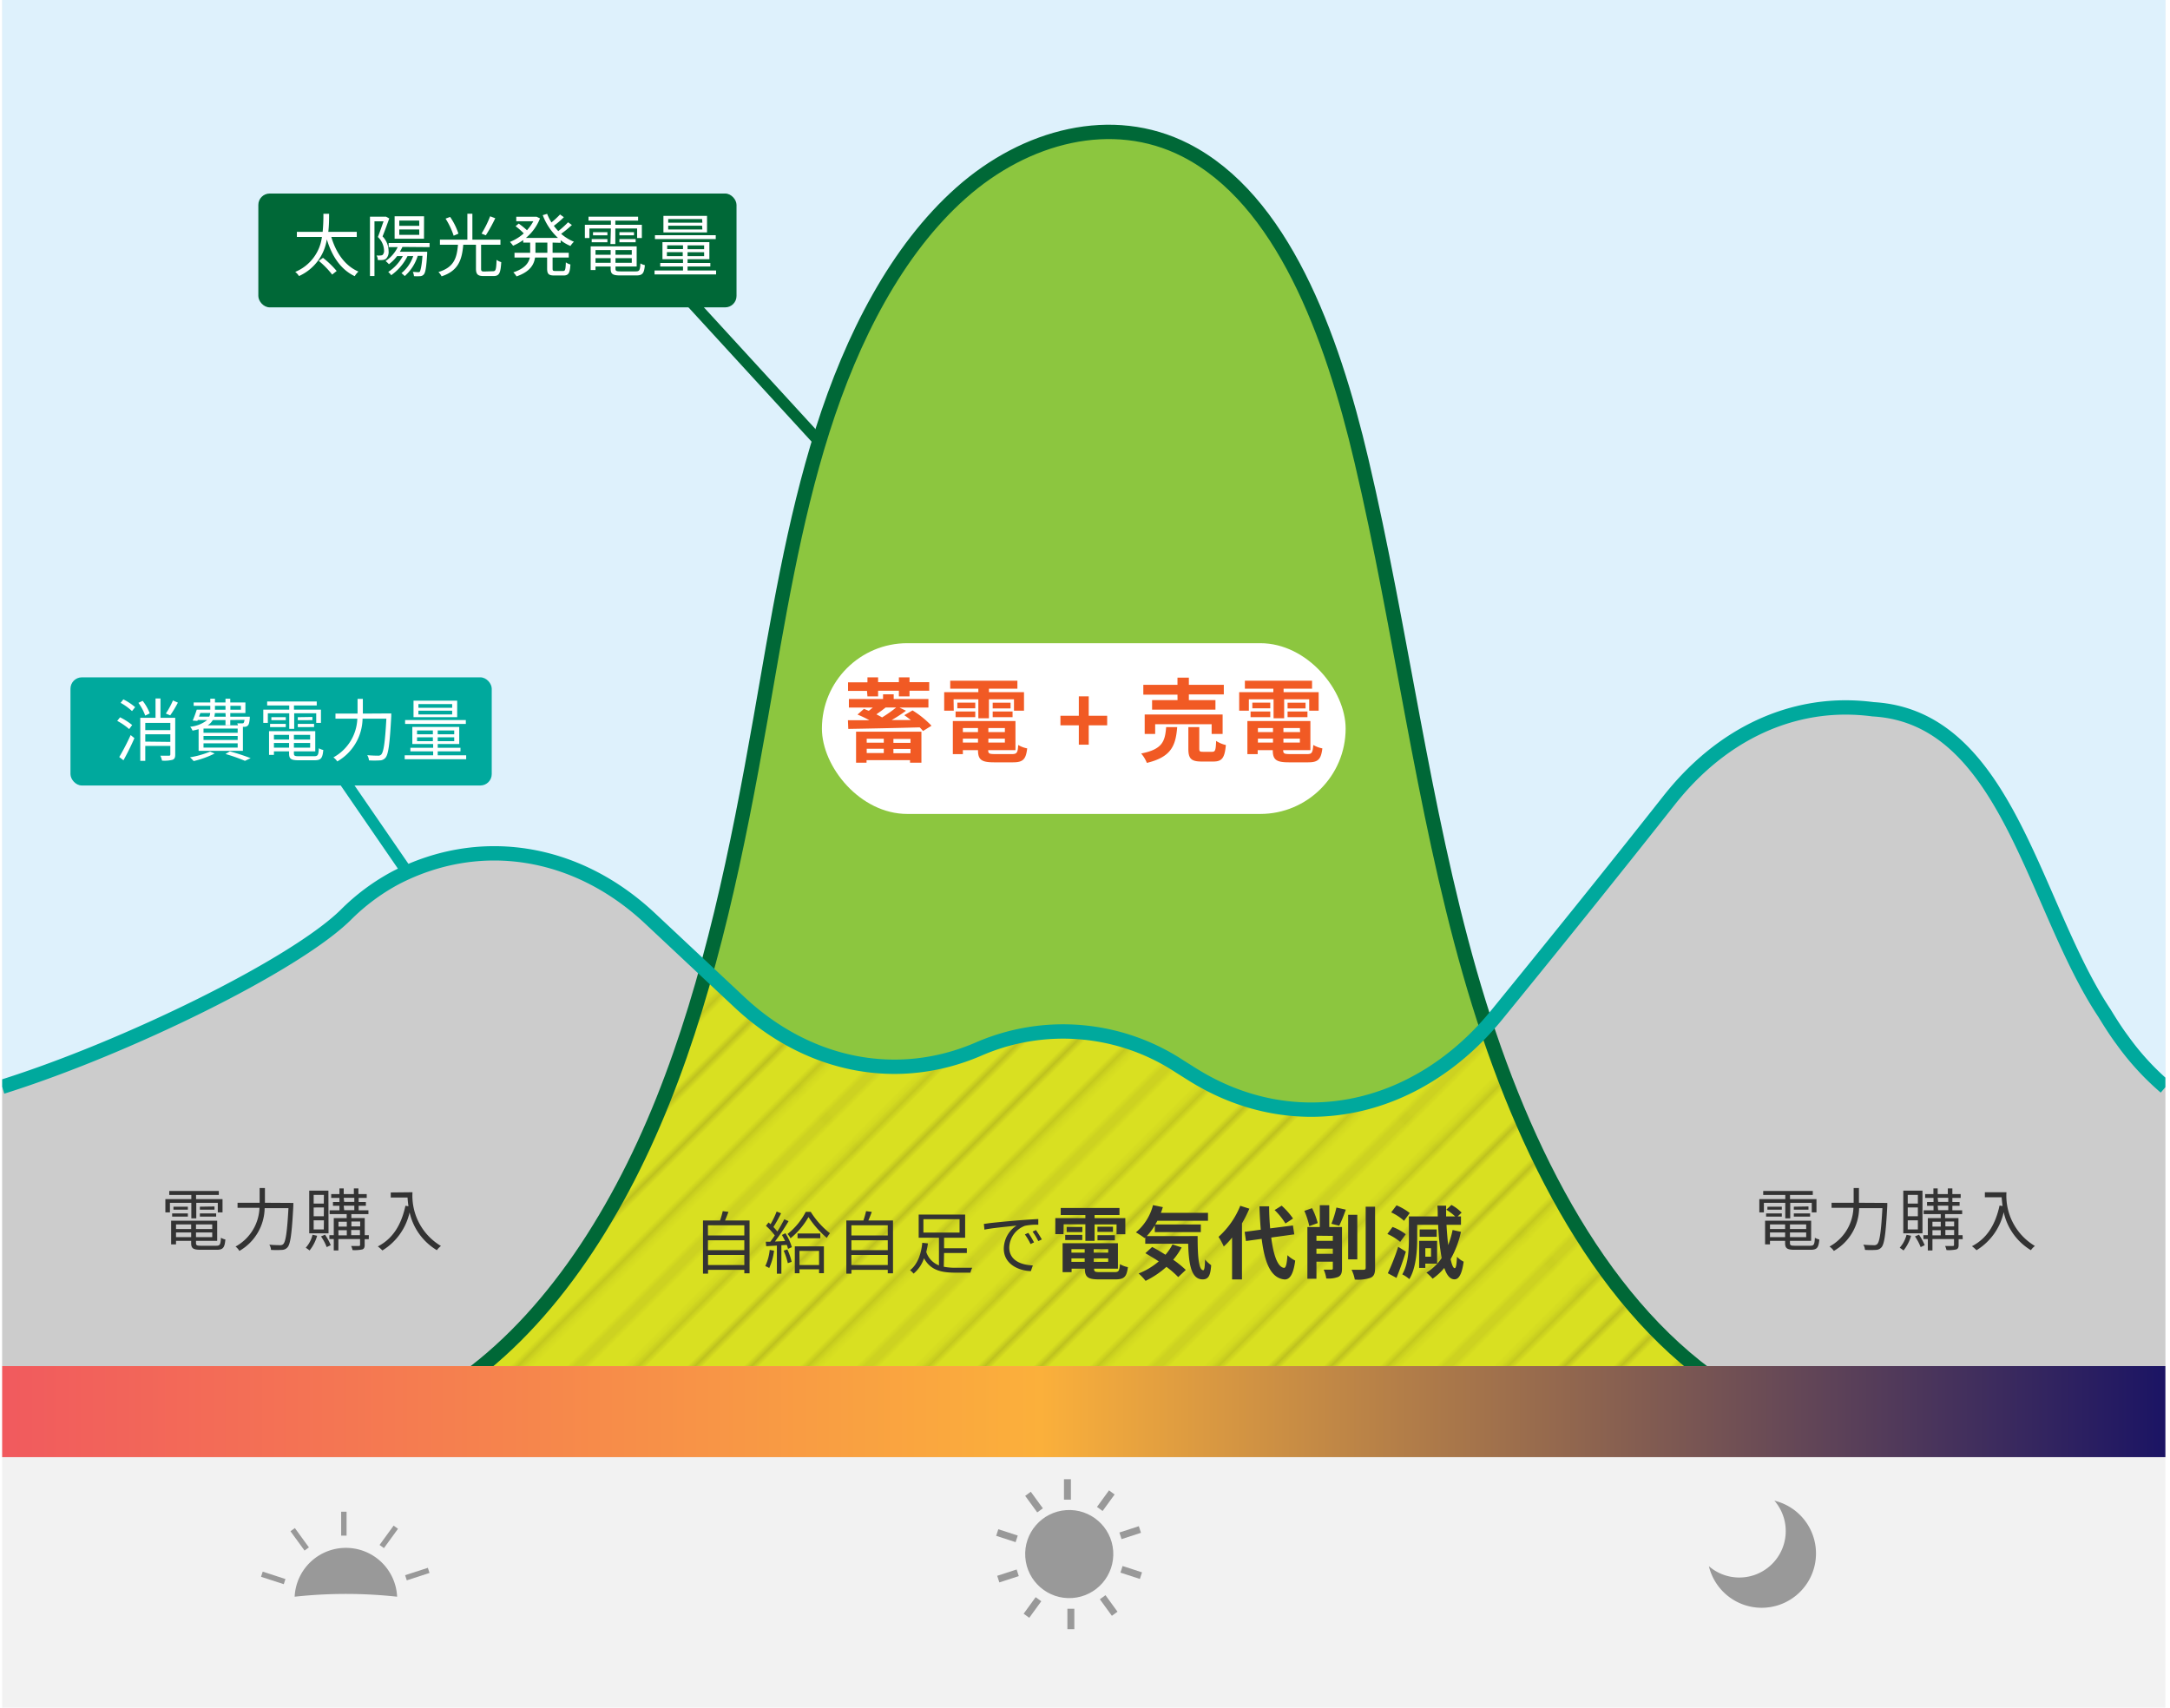<svg xmlns="http://www.w3.org/2000/svg" xmlns:xlink="http://www.w3.org/1999/xlink" viewBox="0 0 381.19 300"><defs><style>.cls-1,.cls-11,.cls-12,.cls-16,.cls-17,.cls-2{fill:none;}.cls-2{stroke:#231815;stroke-width:0.72px;}.cls-3{fill:#f2f2f2;}.cls-4{fill:#999;}.cls-5{clip-path:url(#clip-path);}.cls-6{fill:#8cc63f;}.cls-7{fill:#def1fc;}.cls-8{fill:#d9e021;}.cls-9{opacity:0.2;fill:url(#_10_lpi_10_);}.cls-10{fill:#ccc;}.cls-11,.cls-16{stroke:#006837;}.cls-11,.cls-12,.cls-16,.cls-17{stroke-miterlimit:10;}.cls-11,.cls-12{stroke-width:2.52px;}.cls-12,.cls-17{stroke:#00a99d;}.cls-13{fill:#006837;}.cls-14{fill:#fff;}.cls-15{fill:#00a99d;}.cls-16,.cls-17{stroke-width:2px;}.cls-18{fill:url(#名称未設定グラデーション_12);}.cls-19{fill:#f15a24;}.cls-20{fill:#333;}</style><clipPath id="clip-path" transform="translate(0.38)"><rect class="cls-1" width="380" height="240"/></clipPath><pattern id="_10_lpi_10_" data-name="10 lpi 10 %" width="72" height="72" patternTransform="translate(182.9 234.69) rotate(-45)" patternUnits="userSpaceOnUse" viewBox="0 0 72 72"><rect class="cls-1" width="72" height="72"/><line class="cls-2" x1="71.75" y1="68.4" x2="144.25" y2="68.4"/><line class="cls-2" x1="71.75" y1="54" x2="144.25" y2="54"/><line class="cls-2" x1="71.75" y1="39.6" x2="144.25" y2="39.6"/><line class="cls-2" x1="71.75" y1="25.2" x2="144.25" y2="25.2"/><line class="cls-2" x1="71.75" y1="10.8" x2="144.25" y2="10.8"/><line class="cls-2" x1="71.75" y1="61.2" x2="144.25" y2="61.2"/><line class="cls-2" x1="71.75" y1="46.8" x2="144.25" y2="46.8"/><line class="cls-2" x1="71.75" y1="32.4" x2="144.25" y2="32.4"/><line class="cls-2" x1="71.75" y1="18" x2="144.25" y2="18"/><line class="cls-2" x1="71.75" y1="3.6" x2="144.25" y2="3.6"/><line class="cls-2" x1="-0.25" y1="68.4" x2="72.25" y2="68.4"/><line class="cls-2" x1="-0.25" y1="54" x2="72.25" y2="54"/><line class="cls-2" x1="-0.25" y1="39.6" x2="72.25" y2="39.6"/><line class="cls-2" x1="-0.25" y1="25.2" x2="72.25" y2="25.2"/><line class="cls-2" x1="-0.25" y1="10.8" x2="72.25" y2="10.8"/><line class="cls-2" x1="-0.25" y1="61.2" x2="72.25" y2="61.2"/><line class="cls-2" x1="-0.25" y1="46.8" x2="72.25" y2="46.8"/><line class="cls-2" x1="-0.25" y1="32.4" x2="72.25" y2="32.4"/><line class="cls-2" x1="-0.25" y1="18" x2="72.25" y2="18"/><line class="cls-2" x1="-0.25" y1="3.6" x2="72.25" y2="3.6"/><line class="cls-2" x1="-72.25" y1="68.4" x2="0.25" y2="68.4"/><line class="cls-2" x1="-72.25" y1="54" x2="0.25" y2="54"/><line class="cls-2" x1="-72.25" y1="39.6" x2="0.25" y2="39.6"/><line class="cls-2" x1="-72.25" y1="25.2" x2="0.25" y2="25.2"/><line class="cls-2" x1="-72.25" y1="10.8" x2="0.25" y2="10.8"/><line class="cls-2" x1="-72.25" y1="61.2" x2="0.25" y2="61.2"/><line class="cls-2" x1="-72.25" y1="46.8" x2="0.25" y2="46.8"/><line class="cls-2" x1="-72.25" y1="32.4" x2="0.25" y2="32.4"/><line class="cls-2" x1="-72.25" y1="18" x2="0.25" y2="18"/><line class="cls-2" x1="-72.25" y1="3.6" x2="0.25" y2="3.6"/></pattern><linearGradient id="名称未設定グラデーション_12" x1="0.38" y1="248" x2="380.38" y2="248" gradientUnits="userSpaceOnUse"><stop offset="0" stop-color="#f15a5e"/><stop offset="0.48" stop-color="#fbb03b"/><stop offset="1" stop-color="#1b1464"/></linearGradient></defs><title>top-10</title><g id="Layer_2" data-name="Layer 2"><g id="デザイン"><rect class="cls-3" x="0.38" width="380" height="300"/><path class="cls-4" d="M311.32,263.65a8.16,8.16,0,0,1-11.51,11.51,9.54,9.54,0,1,0,11.51-11.51Z" transform="translate(0.38)"/><circle class="cls-4" cx="187.43" cy="273.05" r="7.74" transform="translate(-18.51 13.97) rotate(-4.07)"/><rect class="cls-4" x="186.9" y="259.88" width="1.22" height="3.59"/><rect class="cls-4" x="179.89" y="262.23" width="1.22" height="3.59" transform="matrix(0.81, -0.59, 0.59, 0.81, -120.34, 156.53)"/><rect class="cls-4" x="175.91" y="268.03" width="1.22" height="3.59" transform="translate(-134.28 354.3) rotate(-72)"/><rect class="cls-4" x="174.9" y="276.25" width="3.59" height="1.22" transform="translate(-76.57 68.21) rotate(-18.01)"/><rect class="cls-4" x="179.19" y="281.83" width="3.59" height="1.22" transform="translate(-153.51 262.76) rotate(-53.99)"/><rect class="cls-4" x="187.5" y="282.64" width="1.22" height="3.59"/><rect class="cls-4" x="193.76" y="280.29" width="1.22" height="3.59" transform="translate(-128.3 168.1) rotate(-36)"/><rect class="cls-4" x="197.74" y="274.49" width="1.22" height="3.59" transform="translate(-125.34 379.53) rotate(-72)"/><rect class="cls-4" x="196.37" y="268.64" width="3.59" height="1.22" transform="translate(-73.17 74.48) rotate(-18.01)"/><rect class="cls-4" x="192.08" y="263.06" width="3.59" height="1.22" transform="translate(-133.02 265.46) rotate(-53.99)"/><rect class="cls-4" x="59.93" y="265.59" width="0.95" height="4.2"/><rect class="cls-4" x="51.8" y="268.33" width="0.95" height="4.2" transform="translate(-148.6 82.38) rotate(-36)"/><rect class="cls-4" x="47.15" y="275.11" width="0.95" height="4.2" transform="translate(-230.36 236.85) rotate(-72)"/><rect class="cls-4" x="70.82" y="276.07" width="4.2" height="0.95" transform="translate(-81.46 36.04) rotate(-17.99)"/><rect class="cls-4" x="65.81" y="269.55" width="4.2" height="0.95" transform="translate(-190.04 166.14) rotate(-53.98)"/><path class="cls-4" d="M60.38,271.94a9,9,0,0,0-9,8.58,83.17,83.17,0,0,1,18,0A9,9,0,0,0,60.38,271.94Z" transform="translate(0.38)"/><g class="cls-5"><path class="cls-6" d="M238.85,81.29c-5.23-22.23-13.95-45.93-31-54.58-12.87-6.53-28.1-2.53-39.46,7.52s-19.19,25.43-24.35,41.69-7.9,33.54-10.91,50.63c-2.64,15-5.55,30-9.57,44.4l5.82,5.45c12.08,11.31,27.83,14.41,42.09,8.27h0a37.35,37.35,0,0,1,35.35,3l2.34,1.47c17,10.66,37.46,7.24,51.67-8.38q-1.61-4.8-3-9.67C249.55,142,245.85,111,238.85,81.29Z" transform="translate(0.38)"/><path class="cls-7" d="M69,154.53c14.66-7.54,31.62-5,44.59,7.1l10,9.32c4-14.44,6.93-29.43,9.57-44.4,3-17.09,5.75-34.38,10.91-50.63s13-31.64,24.35-41.69,26.59-14,39.46-7.52c17,8.65,25.75,32.35,31,54.58,7,29.73,10.7,60.66,19,89.84q1.39,4.86,3,9.67c.63-.69,1.26-1.41,1.86-2.15C272,167.22,282.92,153.77,293,141c.3-.39.6-.76.91-1.13,8.53-10.23,19.16-15.09,29.73-15.22a35.61,35.61,0,0,1,5.27.33c23.62,1.34,28.12,34.52,40.69,53.36,1,1.64,2,3.22,3.14,4.74a46.75,46.75,0,0,0,7.28,8V0H0V191.2c21.64-6.83,51.11-21.24,60.14-30.09A37,37,0,0,1,69,154.53Z" transform="translate(0.38)"/><path class="cls-8" d="M260.85,180.8c-14.21,15.62-34.62,19-51.67,8.38l-2.34-1.47a37.35,37.35,0,0,0-35.35-3h0c-14.26,6.14-30,3-42.09-8.27L123.58,171A219.86,219.86,0,0,1,116,193.7C108.15,213.23,96.77,231,81.9,242.12h218C281.64,228.75,269.1,205.63,260.85,180.8Z" transform="translate(0.38)"/><path class="cls-9" d="M260.85,180.8c-14.21,15.62-34.62,19-51.67,8.38l-2.34-1.47a37.35,37.35,0,0,0-35.35-3h0c-14.26,6.14-30,3-42.09-8.27L123.58,171A219.86,219.86,0,0,1,116,193.7C108.15,213.23,96.77,231,81.9,242.12h218C281.64,228.75,269.1,205.63,260.85,180.8Z" transform="translate(0.38)"/><path class="cls-10" d="M116,193.7a219.86,219.86,0,0,0,7.6-22.75l-10-9.32c-13-12.14-29.93-14.64-44.59-7.1a37,37,0,0,0-8.88,6.58C51.11,170,21.64,184.37,0,191.2v50.92H81.9C96.77,231,108.15,213.23,116,193.7Z" transform="translate(0.38)"/><path class="cls-10" d="M380,191.08a46.75,46.75,0,0,1-7.28-8c-1.11-1.52-2.15-3.1-3.14-4.74-12.57-18.84-17.07-52-40.69-53.36a35.61,35.61,0,0,0-5.27-.33c-10.57.13-21.2,5-29.73,15.22-.31.37-.61.74-.91,1.13-10.06,12.74-20.94,26.19-30.27,37.62-.6.74-1.23,1.46-1.86,2.15,8.25,24.83,20.79,47.95,39,61.32H380Z" transform="translate(0.38)"/><path class="cls-11" d="M78.54,244.22c16.59-10.77,29.12-29.83,37.54-50.87s13.1-44.13,17.15-67.15c3-17.1,5.74-34.38,10.9-50.64s13-31.63,24.32-41.68S195,19.83,207.84,26.36c17,8.65,25.72,32.35,30.94,54.58,7,29.72,10.68,60.66,19,89.83s22.15,57.46,43.7,72.24" transform="translate(0.38)"/><path class="cls-12" d="M0,190.94c21.63-6.8,51.28-21.3,60.33-30.18a37.07,37.07,0,0,1,8.86-6.58c14.65-7.54,31.58-5,44.53,7.09l15.77,14.78c12.06,11.31,27.79,14.4,42,8.27h0a37.2,37.2,0,0,1,35.29,3l2.34,1.47c17.79,11.13,39.24,6.92,53.46-10.53,9.31-11.43,20.17-24.88,30.22-37.63.3-.38.6-.75.91-1.12,8.51-10.23,19.13-15.09,29.69-15.22a37.05,37.05,0,0,1,5.26.32c23.59,1.35,28.08,34.53,40.63,53.37,1,1.64,2,3.22,3.13,4.74A46.75,46.75,0,0,0,380,191" transform="translate(0.38)"/></g><rect class="cls-13" x="45.38" y="34" width="84" height="20" rx="2"/><rect class="cls-14" x="144.38" y="113" width="92" height="30" rx="15"/><rect class="cls-15" x="12.38" y="119" width="74" height="19" rx="2"/><line class="cls-16" x1="121.38" y1="53" x2="143.38" y2="77"/><line class="cls-17" x1="60.38" y1="137" x2="71.38" y2="153"/><rect class="cls-18" x="0.38" y="240" width="380" height="16"/><rect class="cls-1" x="0.38" y="256" width="380" height="36"/></g><g id="テキスト"><path class="cls-14" d="M57.82,41.63c.82,2.78,2.39,5.06,4.76,6.08a3.92,3.92,0,0,0-.65.81c-2.44-1.16-4-3.49-4.9-6.47a8.44,8.44,0,0,1-4.89,6.45,2.65,2.65,0,0,0-.66-.73,7.69,7.69,0,0,0,4.69-6.14h-4.4v-.9H56.3a30.4,30.4,0,0,0,.13-3.17h1c0,.93,0,2-.14,3.17h5v.9ZM56.36,45.3a15.71,15.71,0,0,1,2.4,2.31l-.79.63a15.47,15.47,0,0,0-2.35-2.41Z" transform="translate(0.38)"/><path class="cls-14" d="M68,38.38c-.36,1-.79,2.2-1.18,3.15a3.72,3.72,0,0,1,1.06,2.57,1.67,1.67,0,0,1-.46,1.37,1.28,1.28,0,0,1-.63.21,5.2,5.2,0,0,1-.8,0,1.74,1.74,0,0,0-.23-.8,3.44,3.44,0,0,0,.7,0,.74.74,0,0,0,.38-.1,1.06,1.06,0,0,0,.24-.82A3.36,3.36,0,0,0,66,41.64c.35-.88.7-1.94,1-2.76H65.4V48.5h-.79V38.07h2.68l.15,0Zm2.31,5a7.61,7.61,0,0,1-.45.85h4.8s0,.24,0,.36c-.15,2.4-.3,3.3-.6,3.63a.87.87,0,0,1-.64.3,7.66,7.66,0,0,1-1.08,0,2.2,2.2,0,0,0-.2-.75c.39,0,.75.05.91.05s.25,0,.33-.12.33-.92.45-2.75H73a7.81,7.81,0,0,1-2.28,3.55,6.18,6.18,0,0,0-.58-.51,6.56,6.56,0,0,0,2.07-3h-1a9,9,0,0,1-2.87,3.36,3.09,3.09,0,0,0-.52-.57,7.74,7.74,0,0,0,2.56-2.79h-1a7.21,7.21,0,0,1-1.44,1.43,4.55,4.55,0,0,0-.59-.56,6.15,6.15,0,0,0,2.13-2.44H67.89v-.73h7.19v.73Zm3.79-1.44H68.94V38h5.17Zm-.84-3.19H69.76v.92h3.51Zm0,1.56H69.76v.95h3.51Z" transform="translate(0.38)"/><path class="cls-14" d="M86.24,47.65c.47,0,.55-.3.61-2a2.5,2.5,0,0,0,.82.4c-.11,1.93-.35,2.45-1.36,2.45H84.58c-1,0-1.35-.29-1.35-1.3V43H81c-.23,2.61-.83,4.57-3.81,5.55a2.89,2.89,0,0,0-.55-.76c2.79-.84,3.23-2.53,3.43-4.79H76.9V42.1h4.82V37.55h.88V42.1h4.93V43h-3.4v4.22c0,.39.09.48.55.48Zm-6.93-6.24a13,13,0,0,0-1.42-3l.8-.3a11.46,11.46,0,0,1,1.46,2.94Zm7.31-3.07a26.47,26.47,0,0,1-1.66,3l-.75-.3A17.87,17.87,0,0,0,85.72,38Z" transform="translate(0.38)"/><path class="cls-14" d="M96.69,42.62v1.79h2.84v.83H96.69v1.93c0,.37.07.44.48.44h1.37c.37,0,.43-.24.48-1.52a2.34,2.34,0,0,0,.8.37c-.08,1.52-.33,1.94-1.21,1.94H97c-1,0-1.27-.26-1.27-1.24V45.24H93.61c-.19,1.28-.9,2.5-3.25,3.32a3.78,3.78,0,0,0-.57-.71c2-.67,2.69-1.62,2.91-2.61H90v-.83h2.75V42.62H91.53v-.45a9.33,9.33,0,0,1-1.78,1,5.75,5.75,0,0,0-.55-.67A8.09,8.09,0,0,0,91.63,41a13.1,13.1,0,0,0-1.44-1.26l.55-.46a14.77,14.77,0,0,1,1.45,1.17,8.56,8.56,0,0,0,1.12-1.58h-3v-.79h3.42l.16,0,.59.29A8.42,8.42,0,0,1,92,41.8h5.64a10.49,10.49,0,0,1-2.68-4l.77-.23a9.28,9.28,0,0,0,.76,1.51A15.52,15.52,0,0,0,98,37.68l.67.48a14.65,14.65,0,0,1-1.76,1.51,8.73,8.73,0,0,0,.78.93,15.79,15.79,0,0,0,1.72-1.55l.67.48a18.76,18.76,0,0,1-1.89,1.55,8.2,8.2,0,0,0,2.25,1.39,3.65,3.65,0,0,0-.61.74,7.37,7.37,0,0,1-1.72-1v.45Zm-.92,0H93.68v1.79h2.09Z" transform="translate(0.38)"/><path class="cls-14" d="M106.93,40.14h-3.77v1.68h-.8V39.49h4.57v-.73H103v-.69h8.71v.69h-4v.73h4.66v2.33h-.83V40.14h-3.83v2.74h-.86Zm4.38,7.54c.63,0,.75-.2.81-1.4a2.63,2.63,0,0,0,.78.3c-.13,1.45-.41,1.81-1.53,1.81h-2.76c-1.35,0-1.72-.23-1.72-1.19v-.38h-2.66v.62h-.85V43.28h8.08v3.54h-3.72v.38c0,.41.15.48.9.48ZM103.56,42h2.76v.56h-2.76Zm2.76-.66h-2.53v-.55h2.53Zm-2.09,2.59v.83h2.66v-.83Zm2.66,2.24v-.81h-2.66v.81Zm3.71-2.24h-2.86v.83h2.86Zm0,2.24v-.81h-2.86v.81Zm.39-5.38v.55h-2.56v-.55ZM108.43,42h2.85v.56h-2.85Z" transform="translate(0.38)"/><path class="cls-14" d="M125.41,47.52v.69H114.6v-.69h5v-.7h-4V46.2h4v-.66h-3.61v-3h8.24v3H120.4v.66h4v.62h-4v.7ZM125.35,42H114.67v-.68h10.68Zm-1.53-1.17h-7.66V37.93h7.66Zm-7,2.93h2.78V43.1h-2.78ZM119.55,45V44.3h-2.78V45Zm3.4-6.52H117v.65H123Zm0,1.17H117v.66H123Zm.36,3.46H120.4v.67h2.91Zm0,1.2H120.4V45h2.91Z" transform="translate(0.38)"/><path class="cls-19" d="M159.92,124.81a16.7,16.7,0,0,1,3.33,2.69l-1.49.93a6.46,6.46,0,0,0-.58-.64c-4.53.12-9.38.22-12.55.27l-.06-1.52,3.78,0a18.77,18.77,0,0,0-2.1-1l1.13-1c.28.1.57.23.85.34.23-.17.47-.38.71-.57h-4.2v-1.51h6v-.82h1.87v.82h6.1v1.51h-5.08l1.14.56a26.49,26.49,0,0,1-2.51,1.63l3.36,0c-.39-.3-.79-.61-1.15-.85Zm-8-3.43h-3.33v-1.5H152V119h1.87v.85h3.65V119h1.87v.85h3.46v1.5h-3.46v1h-1.87v-1h-3.65v1H152ZM150,128.55h11.48V134h-2v-.45h-7.64V134H150Zm1.87,1.24v.69h3v-.69Zm3,2.51v-.75h-3v.75Zm.32-8c-.53.43-1.11.84-1.62,1.2.35.17.69.36,1,.54a23,23,0,0,0,2.47-1.74Zm4.37,5.52h-3v.69h3Zm0,2.51v-.75h-3v.75Z" transform="translate(0.38)"/><path class="cls-19" d="M167.16,124.86h-1.68v-3.25h6V121h-4.94v-1.41h11.8V121h-5v.61h6.16v3.25h-1.76v-2h-4.4v3.33h-1.86v-3.33h-4.35Zm10.26,7.62c.8,0,1-.24,1.06-1.6a4.71,4.71,0,0,0,1.58.6c-.22,1.92-.73,2.45-2.48,2.45h-3.36c-2.19,0-2.8-.46-2.8-2.14v0h-2.66v.7H167v-5.81H178v5.11h-4.79v0c0,.59.18.69,1.16.69ZM167.48,125h3.46v1h-3.46Zm3.46-.56h-3.15v-1h3.15Zm-2.18,3.47v.71h2.66v-.71Zm2.66,2.55v-.69h-2.66v.69Zm4.72-2.55h-2.9v.71h2.9Zm0,2.55v-.69h-2.9v.69Zm1-7v1H174v-1ZM174,125h3.49v1H174Z" transform="translate(0.38)"/><path class="cls-19" d="M189.13,127.43H185.9v-1.68h3.23v-3.41h1.74v3.41h3.24v1.68h-3.24v3.4h-1.74Z" transform="translate(0.38)"/><path class="cls-19" d="M206.41,127.74c-.26,3.22-1,5.25-5.33,6.29a5.74,5.74,0,0,0-1-1.65c3.79-.74,4.19-2.18,4.39-4.64Zm.05-5.7h-6v-1.73h6v-1.26h2v1.26h6.14V122h-6.14v1h4.67v1.67H202v-1.67h4.47Zm6,6.9v-1.7h-9.92v1.7h-1.84v-3.41h13.69v3.41Zm.1,3.14c.53,0,.63-.28.69-1.91a5.34,5.34,0,0,0,1.71.72c-.21,2.31-.7,2.9-2.21,2.9h-2.06c-1.86,0-2.32-.55-2.32-2.26v-3.79h1.92v3.78c0,.49.09.56.67.56Z" transform="translate(0.38)"/><path class="cls-19" d="M219,124.86H217.3v-3.25h6V121h-5v-1.41h11.8V121h-5v.61h6.16v3.25H229.6v-2h-4.4v3.33h-1.86v-3.33H219Zm10.27,7.62c.79,0,.94-.24,1.05-1.6a4.85,4.85,0,0,0,1.59.6c-.23,1.92-.74,2.45-2.48,2.45H226c-2.19,0-2.8-.46-2.8-2.14v0h-2.65v.7h-1.81v-5.81h11.07v5.11h-4.78v0c0,.59.17.69,1.15.69ZM219.3,125h3.46v1H219.3Zm3.46-.56h-3.15v-1h3.15Zm-2.17,3.47v.71h2.65v-.71Zm2.65,2.55v-.69h-2.65v.69Zm4.72-2.55h-2.89v.71H228Zm0,2.55v-.69h-2.89v.69Zm1-7v1H225.8v-1ZM225.8,125h3.49v1H225.8Z" transform="translate(0.38)"/><path class="cls-20" d="M131.29,214.42v9.28h-.92v-.61H124v.67h-.89v-9.34h3a16.06,16.06,0,0,0,.47-1.64l1,.13c-.18.52-.4,1.05-.6,1.51Zm-7.31.85v1.79h6.39v-1.79Zm0,2.63v1.74h6.39V217.9Zm6.39,4.35v-1.77H124v1.77Z" transform="translate(0.38)"/><path class="cls-20" d="M135.59,219.73a10.21,10.21,0,0,1-.85,3.05,3,3,0,0,0-.69-.34,8.64,8.64,0,0,0,.78-2.85Zm2-3.07a9.73,9.73,0,0,1,1.13,2.45l-.67.3a6,6,0,0,0-.22-.7l-.95.06v5h-.79v-4.94l-1.88.11-.07-.79.79,0c.25-.32.52-.7.79-1.1a11,11,0,0,0-1.55-1.69l.46-.59.35.31a15.59,15.59,0,0,0,1.07-2.23l.78.31a25.84,25.84,0,0,1-1.35,2.41c.26.27.5.54.69.78.47-.74.9-1.51,1.22-2.14l.75.33a38.42,38.42,0,0,1-2.39,3.58l1.78-.08a9.78,9.78,0,0,0-.56-1.07Zm.34,2.85a11.16,11.16,0,0,1,.76,2.18l-.68.23a12,12,0,0,0-.73-2.2Zm4.11-6.6a14.5,14.5,0,0,0,3.37,3.75,6.52,6.52,0,0,0-.55.82,16.93,16.93,0,0,1-3.22-3.66,13.47,13.47,0,0,1-3.15,3.73,3.28,3.28,0,0,0-.53-.75,12,12,0,0,0,3.2-3.89Zm-2.8,6.06h5.11v4.71h-.85V223h-3.44v.69h-.82Zm4.48-2.26v.83h-4v-.83Zm-3.66,3.06v2.48h3.44v-2.48Z" transform="translate(0.38)"/><path class="cls-20" d="M156.49,214.42v9.28h-.92v-.61h-6.39v.67h-.89v-9.34h3a16.06,16.06,0,0,0,.47-1.64l1,.13c-.18.52-.4,1.05-.6,1.51Zm-7.31.85v1.79h6.39v-1.79Zm0,2.63v1.74h6.39V217.9Zm6.39,4.35v-1.77h-6.39v1.77Z" transform="translate(0.38)"/><path class="cls-20" d="M165.41,222.55a10.5,10.5,0,0,0,2.09.18h2.91a3.3,3.3,0,0,0-.32.86h-2.64c-2.54,0-4.38-.45-5.52-2.53a5.92,5.92,0,0,1-1.83,2.7,3.51,3.51,0,0,0-.62-.6c1.41-1.09,2-3.1,2.15-4.82l1,.11a14.21,14.21,0,0,1-.3,1.5,3.77,3.77,0,0,0,2.23,2.36v-4.86H161v-4.06h8.16v4.06h-3.7v1.85h4v.83h-4Zm-3.58-6h6.35v-2.35h-6.35Z" transform="translate(0.38)"/><path class="cls-20" d="M173.51,214.88c.78-.09,3.05-.32,5.26-.5,1.31-.1,2.43-.17,3.24-.21v1a10,10,0,0,0-2.35.19,4.21,4.21,0,0,0-2.75,3.8c0,2.34,2.18,3.08,4.14,3.16l-.35,1c-2.22-.08-4.75-1.27-4.75-3.94a4.89,4.89,0,0,1,2.24-4.06c-1.28.15-4.34.43-5.64.71l-.1-1Zm7.75,3.39-.61.29a11.14,11.14,0,0,0-1-1.69l.61-.27A15,15,0,0,1,181.26,218.27Zm1.37-.52-.62.3a11.58,11.58,0,0,0-1-1.67l.59-.28C181.87,216.5,182.35,217.23,182.63,217.75Z" transform="translate(0.38)"/><path class="cls-20" d="M186.44,216.82H185V214h5.28v-.53h-4.33v-1.24h10.32v1.24h-4.37V214h5.4v2.84h-1.54v-1.73h-3.86V218h-1.62v-2.91h-3.81Zm9,6.67c.7,0,.82-.21.92-1.4a4.18,4.18,0,0,0,1.39.53c-.2,1.68-.65,2.15-2.17,2.15h-2.94c-1.92,0-2.45-.41-2.45-1.88v0h-2.33v.61h-1.58v-5.08H196v4.47h-4.19v0c0,.52.16.6,1,.6Zm-8.7-6.54h3v.91h-3Zm3-.49H187v-.9h2.76Zm-1.91,3v.61h2.33v-.61Zm2.33,2.23v-.61h-2.33v.61Zm4.13-2.23h-2.54v.61h2.54Zm0,2.23v-.61h-2.54v.61Zm.84-6.17v.9h-2.73v-.9ZM192.41,217h3.05v.91h-3.05Z" transform="translate(0.38)"/><path class="cls-20" d="M210,217.16c0,3.36.15,6,1,6,.21,0,.27-.74.3-1.88a6.54,6.54,0,0,0,1.08,1c-.13,1.75-.43,2.49-1.5,2.49-2,0-2.45-2.67-2.54-6.26H200.8V217.4l-.12.11a14.52,14.52,0,0,0-1.52-1,9.23,9.23,0,0,0,3-4.79l1.73.36c-.11.35-.22.7-.35,1h8.28v1.39h-8.89c-.11.22-.24.44-.37.65h8v1.35h-8.08v-1.18a10.88,10.88,0,0,1-1.42,1.88Zm-2.81,2a12.33,12.33,0,0,1-1.48,2.16,17.66,17.66,0,0,1,2.21,1.79l-1.33,1.26a15.42,15.42,0,0,0-2.07-1.8,16,16,0,0,1-3.66,2.46,10,10,0,0,0-1.23-1.3,12.3,12.3,0,0,0,3.54-2.12c-.79-.53-1.61-1-2.35-1.44l1.19-1.09c.73.38,1.54.85,2.34,1.36a9,9,0,0,0,1.23-1.81Z" transform="translate(0.38)"/><path class="cls-20" d="M219.09,212.35a23.09,23.09,0,0,1-1.3,2.58v9.85h-1.74v-7.36a12.36,12.36,0,0,1-1.46,1.57,10.89,10.89,0,0,0-.92-1.69,14.7,14.7,0,0,0,3.82-5.46Zm3.84,5.07c.39,3.11,1.13,5.19,2.25,5.33.32,0,.49-.67.6-2.23a5.61,5.61,0,0,0,1.36.95c-.35,2.71-1.1,3.35-1.89,3.31-2.37-.23-3.47-2.86-4-7.13l-2.76.38-.23-1.61,2.83-.38c-.1-1.26-.19-2.64-.23-4.11h1.7c0,1.38.08,2.69.18,3.88l4-.51.24,1.56Zm2.5-2.47a12.29,12.29,0,0,0-1.91-2.36l1.24-.77a12.8,12.8,0,0,1,2,2.26Z" transform="translate(0.38)"/><path class="cls-20" d="M229.61,215.42a13.84,13.84,0,0,0-.86-2.69l1.35-.47a13,13,0,0,1,1,2.62Zm5.75,7.44c0,.77-.14,1.2-.65,1.47a4.72,4.72,0,0,1-2.11.28,6.11,6.11,0,0,0-.45-1.55c.55,0,1.15,0,1.35,0s.25-.07.25-.25v-1.15h-2.88v3h-1.59v-9.09h2.18v-3.83h1.66v3.83h2.24Zm-4.49-5.76V218h2.88v-.87Zm2.88,3.18v-.91h-2.88v.91ZM233.5,215a17.8,17.8,0,0,0,.88-2.85l1.65.37a29.88,29.88,0,0,1-1.15,2.83Zm4.55,6.25h-1.61v-7.82h1.61Zm3.12-9.25v10.77c0,1-.2,1.43-.77,1.71a6.79,6.79,0,0,1-2.79.32,6.55,6.55,0,0,0-.57-1.72c.91,0,1.81,0,2.1,0s.38-.1.38-.36V212Z" transform="translate(0.38)"/><path class="cls-20" d="M245.58,218.18a9.53,9.53,0,0,0-2.25-1.39l.91-1.23a8.93,8.93,0,0,1,2.32,1.28Zm1,1.72c-.48,1.55-1.08,3.21-1.65,4.61l-1.52-.82a38.09,38.09,0,0,0,1.82-4.65Zm-.32-5.42A8.88,8.88,0,0,0,244,213l.94-1.24a10.2,10.2,0,0,1,2.32,1.35Zm10,1.94a17.44,17.44,0,0,1-1.82,4.8c.22,1,.46,1.57.71,1.58s.34-.7.41-2a4.38,4.38,0,0,0,1.17.86c-.35,2.55-1,3.1-1.61,3.1-.77,0-1.36-.71-1.79-2a10.19,10.19,0,0,1-2.05,1.89,9.23,9.23,0,0,0-1.09-1.07,8.61,8.61,0,0,0,2.68-2.56,41,41,0,0,1-.62-5.84h-3.68v2.44c0,2.1-.2,5.15-1.38,7.11a5.64,5.64,0,0,0-1.24-.84c1.06-1.8,1.16-4.38,1.16-6.27v-3.91h5.07c0-.62,0-1.25-.06-1.89h1.53c0,.64,0,1.27,0,1.89h1.59a9.11,9.11,0,0,0-1.56-1.18l.9-.84a7.17,7.17,0,0,1,1.79,1.35l-.69.67h.58v1.47h-2.54c.07,1.3.17,2.51.3,3.56a16.47,16.47,0,0,0,.77-2.65ZM250,222v.76h-1.09V218h3.16V222Zm2-4.71h-3V216h3Zm-2,2v1.5h1v-1.5Z" transform="translate(0.38)"/><path class="cls-14" d="M22.31,128.09a11,11,0,0,0-2.1-1.44l.5-.63a11.2,11.2,0,0,1,2.13,1.36ZM20.57,133a40.5,40.5,0,0,0,2-3.86l.66.54c-.54,1.26-1.29,2.76-1.92,3.89Zm.72-10.13a9.78,9.78,0,0,1,2.07,1.37l-.55.69a9.83,9.83,0,0,0-2-1.45Zm3.84,2.85a8.66,8.66,0,0,0-1.2-2.24l.75-.35a8.31,8.31,0,0,1,1.25,2.2Zm5.27,6.85c0,.5-.1.76-.45.91a5.86,5.86,0,0,1-1.87.15,4,4,0,0,0-.29-.86c.68,0,1.32,0,1.5,0s.25-.07.25-.24v-1.48h-4.4v2.62h-.88v-7.56h2.68v-3.4h.87v3.4H30.4ZM25.14,127v1.27h4.4V127Zm4.4,3.34V129h-4.4v1.29Zm1.33-6.9a19.78,19.78,0,0,1-1.35,2.24l-.77-.32A13.61,13.61,0,0,0,30,123.06Z" transform="translate(0.38)"/><path class="cls-14" d="M37.33,132.38a16.6,16.6,0,0,1-3.69,1.33,6.71,6.71,0,0,0-.65-.66,16,16,0,0,0,3.54-1Zm-2.82-4.27c-.32.09-.67.17-1.07.25a2.8,2.8,0,0,0-.41-.68,5.66,5.66,0,0,0,3-1.19H34.36l-.06.16-.83-.05a20.54,20.54,0,0,0,.71-1.93h2.38V124H33.64v-.59h2.92v-.66h.82v.66h1.85v-.66h.84v.66h2.66v1.86H40.07v.64H43.5s0,.18,0,.29c-.08.73-.15,1.08-.35,1.27a.78.78,0,0,1-.57.22h-.29v4.22H34.51Zm.07-2.21h1.8a1.59,1.59,0,0,0,.16-.64H34.81ZM41.37,128h-6v.74h6Zm0,1.3h-6V130h6Zm0,1.29h-6v.75h6Zm-1.3-4.09v.9h-.84v-.9H37a2.55,2.55,0,0,1-.9.93h5.33a2.32,2.32,0,0,0-.14-.35l.83,0a.45.45,0,0,0,.29-.06,1.32,1.32,0,0,0,.16-.55Zm-.84-1.23H37.37a4.28,4.28,0,0,1-.1.64h2Zm-1.85-.59h1.85V124H37.38ZM40,132c1.32.36,2.76.85,3.65,1.2l-1,.47a28.66,28.66,0,0,0-3.42-1.2Zm.09-8v.68h1.85V124Z" transform="translate(0.38)"/><path class="cls-14" d="M50.43,125.32H46.67V127h-.8v-2.33h4.56v-.73H46.55v-.7h8.71v.7h-4v.73H56V127h-.83v-1.68H51.3v2.73h-.87Zm4.38,7.54c.64,0,.76-.2.82-1.4a2.53,2.53,0,0,0,.78.3c-.13,1.45-.41,1.81-1.54,1.81H52.11c-1.34,0-1.71-.23-1.71-1.19V132H47.74v.62h-.86v-4.16H55V132H51.25v.38c0,.41.14.48.9.48Zm-7.75-5.68h2.76v.56H47.06Zm2.76-.66H47.29V126h2.53Zm-2.08,2.59v.82H50.4v-.82Zm2.66,2.24v-.82H47.74v.82Zm3.7-2.24H51.25v.82H54.1Zm0,2.24v-.82H51.25v.82Zm.4-5.39v.56H51.93V126Zm-2.57,1.22h2.86v.56H51.93Z" transform="translate(0.38)"/><path class="cls-14" d="M68.35,125.34s0,.34,0,.47c-.26,4.92-.51,6.7-1,7.3a1.31,1.31,0,0,1-1,.48,16.13,16.13,0,0,1-1.92,0,2,2,0,0,0-.3-.92c.82.08,1.58.09,1.88.09a.72.72,0,0,0,.56-.18c.43-.41.69-2.1.92-6.32H63.31a8.84,8.84,0,0,1-4.44,7.51,3.06,3.06,0,0,0-.68-.71,8.09,8.09,0,0,0,4.2-6.8H58.55v-.89h3.88v-2.59h.93v2.59Z" transform="translate(0.38)"/><path class="cls-14" d="M81.51,132.69v.7H70.71v-.7h5V132h-4v-.63h4v-.66H72.05v-3h8.24v3H76.51v.66h4V132h-4v.69Zm-.06-5.5H70.78v-.69H81.45ZM79.93,126H72.26v-2.9h7.67ZM72.88,129h2.78v-.67H72.88Zm2.78,1.21v-.68H72.88v.68Zm3.39-6.51H73.12v.65h5.93Zm0,1.16H73.12v.66h5.93Zm.36,3.47h-2.9V129h2.9Zm0,1.2h-2.9v.68h2.9Z" transform="translate(0.38)"/><path class="cls-20" d="M33.23,211.32H29.47V213h-.8v-2.33h4.56v-.73H29.35v-.7h8.71v.7h-4v.73h4.65V213h-.83v-1.68H34.1v2.73h-.87Zm4.38,7.54c.64,0,.76-.2.82-1.4a2.53,2.53,0,0,0,.78.3c-.13,1.45-.41,1.81-1.54,1.81H34.91c-1.34,0-1.71-.23-1.71-1.19V218H30.54v.62h-.86v-4.16h8.09V218H34.05v.38c0,.41.14.48.9.48Zm-7.75-5.68h2.76v.56H29.86Zm2.76-.66H30.09V212h2.53Zm-2.08,2.59v.82H33.2v-.82Zm2.66,2.24v-.82H30.54v.82Zm3.7-2.24H34.05v.82H36.9Zm0,2.24v-.82H34.05v.82Zm.4-5.39v.56H34.73V212Zm-2.57,1.22h2.86v.56H34.73Z" transform="translate(0.38)"/><path class="cls-20" d="M51.15,211.34s0,.34,0,.47c-.26,4.92-.51,6.7-1,7.3a1.31,1.31,0,0,1-1,.48,16.13,16.13,0,0,1-1.92,0,2,2,0,0,0-.3-.92c.82.08,1.59.09,1.89.09a.71.71,0,0,0,.55-.18c.43-.41.69-2.1.92-6.32H46.11a8.84,8.84,0,0,1-4.44,7.51A2.87,2.87,0,0,0,41,219a8.09,8.09,0,0,0,4.2-6.8H41.35v-.89h3.88v-2.59h.93v2.59Z" transform="translate(0.38)"/><path class="cls-20" d="M55.33,217.11A7.32,7.32,0,0,1,54,219.69a7.21,7.21,0,0,0-.67-.48,5.24,5.24,0,0,0,1.19-2.28Zm2-.43H53.94v-7.5h3.37Zm-.81-6.75H54.72v1.52H56.5Zm0,2.21H54.72v1.54H56.5Zm0,2.25H54.72V216H56.5Zm.2,2.53a10.17,10.17,0,0,1,1,1.84l-.71.34a9.05,9.05,0,0,0-1-1.88Zm7.68.79h-.72v1c0,.43-.09.66-.39.79a6.24,6.24,0,0,1-1.74.12,3.09,3.09,0,0,0-.25-.72c.62,0,1.2,0,1.36,0s.21-.05.21-.21v-1H59.06v2h-.81v-2h-.77V217h.77V214h2.27v-.7h-3v-.67h1.73v-.79H58.11v-.66h1.14v-.72H57.8v-.67h1.45v-1H60v1h1.78v-1h.8v1h1.46v.67H62.62v.72h1.27v.66H62.62v.79h1.72v.67h-3v.7h2.35V217h.72Zm-5.32-3.06v.85h1.46v-.85Zm0,2.38h1.46v-.9H59.06Zm1-5.87h1.78v-.72H60Zm0,1.45h1.78v-.79H60Zm1.27,2v.85h1.54v-.85ZM62.85,217v-.9H61.31v.9Z" transform="translate(0.38)"/><path class="cls-20" d="M72.08,209.46a10.26,10.26,0,0,0,5,9.44,3.61,3.61,0,0,0-.72.74A10.37,10.37,0,0,1,71.57,213a10.53,10.53,0,0,1-4.78,6.69,6.22,6.22,0,0,0-.8-.71c2.65-1.37,4.12-3.79,4.85-7.14l.53.08c-.08-.55-.13-1.08-.16-1.53H68.26v-.89Z" transform="translate(0.38)"/><path class="cls-20" d="M313.23,211.32h-3.76V213h-.8v-2.33h4.56v-.73h-3.88v-.7h8.71v.7h-4v.73h4.65V213h-.83v-1.68H314.1v2.73h-.87Zm4.38,7.54c.64,0,.76-.2.82-1.4a2.53,2.53,0,0,0,.78.3c-.13,1.45-.41,1.81-1.54,1.81h-2.76c-1.34,0-1.71-.23-1.71-1.19V218h-2.66v.62h-.86v-4.16h8.09V218h-3.72v.38c0,.41.14.48.9.48Zm-7.75-5.68h2.76v.56h-2.76Zm2.76-.66h-2.53V212h2.53Zm-2.08,2.59v.82h2.66v-.82Zm2.66,2.24v-.82h-2.66v.82Zm3.7-2.24h-2.85v.82h2.85Zm0,2.24v-.82h-2.85v.82Zm.4-5.39v.56h-2.57V212Zm-2.57,1.22h2.86v.56h-2.86Z" transform="translate(0.38)"/><path class="cls-20" d="M331.15,211.34s0,.34,0,.47c-.26,4.92-.51,6.7-1,7.3a1.31,1.31,0,0,1-1,.48,16.13,16.13,0,0,1-1.92,0,2,2,0,0,0-.3-.92c.82.08,1.59.09,1.88.09a.72.72,0,0,0,.56-.18c.43-.41.69-2.1.92-6.32h-4.09a8.84,8.84,0,0,1-4.44,7.51A2.87,2.87,0,0,0,321,219a8.09,8.09,0,0,0,4.2-6.8h-3.84v-.89h3.88v-2.59h.93v2.59Z" transform="translate(0.38)"/><path class="cls-20" d="M335.33,217.11a7.32,7.32,0,0,1-1.33,2.58,7.21,7.21,0,0,0-.67-.48,5.36,5.36,0,0,0,1.2-2.28Zm2-.43h-3.37v-7.5h3.37Zm-.81-6.75h-1.78v1.52h1.78Zm0,2.21h-1.78v1.54h1.78Zm0,2.25h-1.78V216h1.78Zm.2,2.53a10.17,10.17,0,0,1,1,1.84l-.71.34a9.05,9.05,0,0,0-1-1.88Zm7.68.79h-.72v1c0,.43-.09.66-.39.79a6.24,6.24,0,0,1-1.74.12,3.63,3.63,0,0,0-.25-.72c.62,0,1.2,0,1.36,0s.21-.05.21-.21v-1h-3.79v2h-.81v-2h-.78V217h.78V214h2.27v-.7h-3v-.67h1.73v-.79h-1.14v-.66h1.14v-.72H337.8v-.67h1.45v-1H340v1h1.78v-1h.8v1h1.46v.67h-1.46v.72h1.27v.66h-1.27v.79h1.72v.67h-3v.7h2.35V217h.72Zm-5.32-3.06v.85h1.46v-.85Zm0,2.38h1.46v-.9h-1.46Zm1-5.87h1.78v-.72H340Zm0,1.45h1.78v-.79H340Zm1.27,2v.85h1.54v-.85Zm1.54,2.38v-.9h-1.54v.9Z" transform="translate(0.38)"/><path class="cls-20" d="M352.08,209.46a10.27,10.27,0,0,0,5,9.44,3.85,3.85,0,0,0-.71.74,10.33,10.33,0,0,1-4.77-6.68,10.53,10.53,0,0,1-4.78,6.69,7,7,0,0,0-.8-.71c2.65-1.37,4.12-3.79,4.85-7.14l.53.08c-.08-.55-.13-1.08-.16-1.53h-2.95v-.89Z" transform="translate(0.38)"/></g></g></svg>